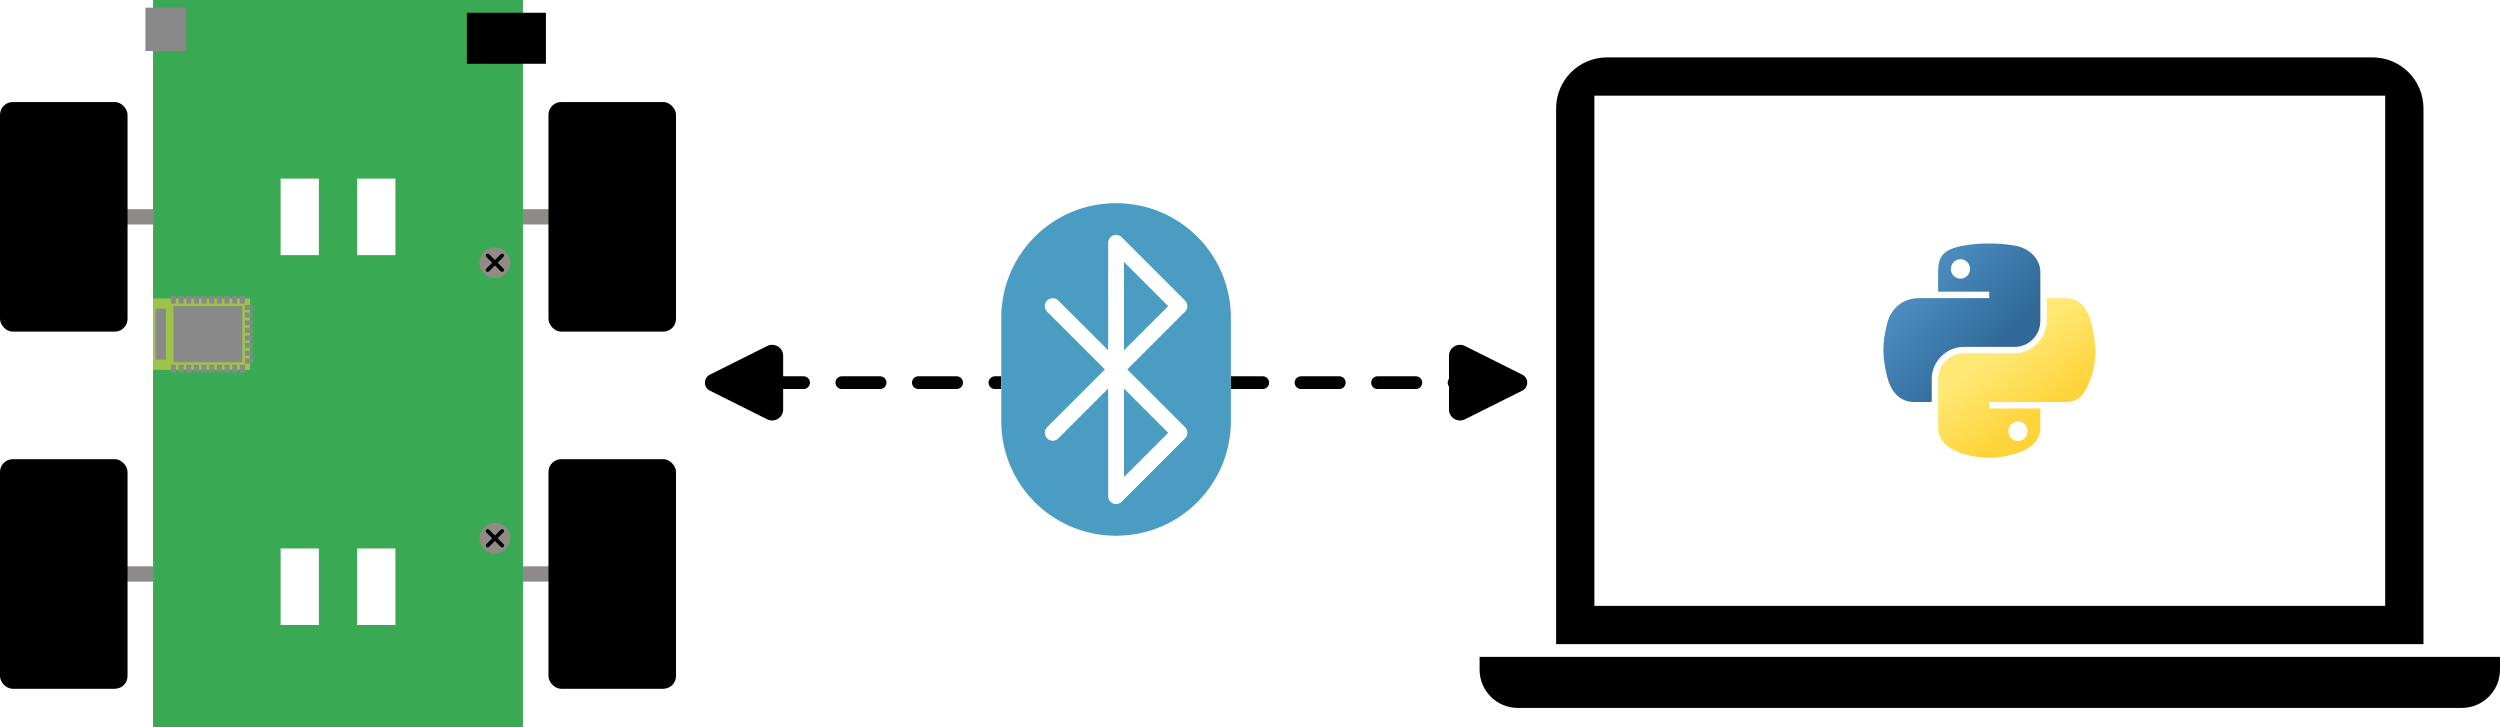 <?xml version="1.0" encoding="UTF-8" standalone="no"?>
<!-- Created with Inkscape (http://www.inkscape.org/) -->

<svg
   width="980mm"
   height="285mm"
   viewBox="0 0 980 285"
   version="1.1"
   id="svg1"
   xml:space="preserve"
   inkscape:version="1.4 (e7c3feb100, 2024-10-09)"
   sodipodi:docname="cb_ble_py.svg"
   xmlns:inkscape="http://www.inkscape.org/namespaces/inkscape"
   xmlns:sodipodi="http://sodipodi.sourceforge.net/DTD/sodipodi-0.dtd"
   xmlns:xlink="http://www.w3.org/1999/xlink"
   xmlns="http://www.w3.org/2000/svg"
   xmlns:svg="http://www.w3.org/2000/svg"><sodipodi:namedview
     id="namedview1"
     pagecolor="#ffffff"
     bordercolor="#000000"
     borderopacity="0.25"
     inkscape:showpageshadow="2"
     inkscape:pageopacity="0.0"
     inkscape:pagecheckerboard="0"
     inkscape:deskcolor="#d1d1d1"
     inkscape:document-units="mm"
     showgrid="true"
     inkscape:zoom="0.33986041"
     inkscape:cx="1981.696"
     inkscape:cy="653.20936"
     inkscape:window-width="1920"
     inkscape:window-height="1131"
     inkscape:window-x="0"
     inkscape:window-y="0"
     inkscape:window-maximized="1"
     inkscape:current-layer="svg1"
     showguides="true"><inkscape:grid
       id="grid1"
       units="mm"
       originx="430"
       originy="170"
       spacingx="1"
       spacingy="1"
       empcolor="#0099e5"
       empopacity="0.302"
       color="#0099e5"
       opacity="0.149"
       empspacing="5"
       dotted="false"
       gridanglex="30"
       gridanglez="30"
       visible="true" /><sodipodi:guide
       position="132.5,286"
       orientation="1,0"
       id="guide24"
       inkscape:locked="false" /></sodipodi:namedview><defs
     id="defs1"><marker
       style="overflow:visible"
       id="RoundedArrow"
       refX="0"
       refY="0"
       orient="auto-start-reverse"
       inkscape:stockid="Rounded arrow"
       markerWidth="1"
       markerHeight="1"
       viewBox="0 0 1 1"
       inkscape:isstock="true"
       inkscape:collect="always"
       preserveAspectRatio="xMidYMid"><path
         transform="scale(0.7)"
         d="m -0.211,-4.106 6.422,3.211 a 1,1 90 0 1 0,1.789 L -0.211,4.106 A 1.236,1.236 31.717 0 1 -2,3 v -6 a 1.236,1.236 148.283 0 1 1.789,-1.106 z"
         style="fill:context-stroke;fill-rule:evenodd;stroke:none"
         id="path8" /></marker><linearGradient
       inkscape:collect="always"
       xlink:href="#linearGradient4689"
       id="linearGradient1478"
       gradientUnits="userSpaceOnUse"
       gradientTransform="matrix(0.149,0,0,0.15,733.742,143.617)"
       x1="26.649"
       y1="20.604"
       x2="135.665"
       y2="114.398" /><linearGradient
       id="linearGradient4689"><stop
         style="stop-color:#5a9fd4;stop-opacity:1;"
         offset="0"
         id="stop4691" /><stop
         style="stop-color:#306998;stop-opacity:1;"
         offset="1"
         id="stop4693" /></linearGradient><linearGradient
       inkscape:collect="always"
       xlink:href="#linearGradient4671"
       id="linearGradient1475"
       gradientUnits="userSpaceOnUse"
       gradientTransform="matrix(0.149,0,0,0.15,733.742,143.617)"
       x1="150.961"
       y1="192.352"
       x2="112.031"
       y2="137.273" /><linearGradient
       id="linearGradient4671"><stop
         style="stop-color:#ffd43b;stop-opacity:1;"
         offset="0"
         id="stop4673" /><stop
         style="stop-color:#ffe873;stop-opacity:1"
         offset="1"
         id="stop4675" /></linearGradient></defs><g
     id="g1"
     inkscape:label="robot"
     transform="translate(-10,-10)"><g
       inkscape:groupmode="layer"
       id="layer2"
       inkscape:label="pcb"
       style="display:inline;opacity:1"
       transform="translate(46.127,4.897)"
       inkscape:highlight-color="#09a20c"><path
         id="rect1"
         style="display:inline;fill:#39aa53;fill-opacity:1;stroke:none;stroke-width:0.794;stroke-linecap:round"
         inkscape:label="board"
         d="M 23.873,5.103 V 290.103 H 168.873 V 5.103 Z M 73.873,75.103 H 88.873 V 105.103 H 73.873 Z m 30,0 h 15 V 105.103 h -15 z M 73.873,220.103 h 15 v 30 H 73.873 Z m 30,0 h 15 v 30 h -15 z" /><g
         id="g15"
         inkscape:label="nrf52840"><rect
           style="opacity:1;fill:#9dc34b;fill-opacity:1;stroke:none;stroke-width:0.794;stroke-linecap:round"
           id="rect2"
           width="38"
           height="28"
           x="23.873"
           y="122.103" /><rect
           style="opacity:1;fill:#898989;fill-opacity:1;stroke:none;stroke-width:0.794;stroke-linecap:round"
           id="rect3"
           width="27"
           height="22"
           x="31.873"
           y="125.103" /><rect
           style="fill:#898989;fill-opacity:1;stroke:none;stroke-width:0.794;stroke-linecap:round"
           id="rect3-6"
           width="4"
           height="20"
           x="24.873"
           y="126.103" /><g
           id="g5"><rect
             style="opacity:1;fill:#898989;fill-opacity:1;stroke:none;stroke-width:0.794;stroke-linecap:round"
             id="rect4"
             width="2"
             height="3"
             x="30.873"
             y="148.103" /><rect
             style="fill:#898989;fill-opacity:1;stroke:none;stroke-width:0.794;stroke-linecap:round"
             id="rect4-6"
             width="2"
             height="3"
             x="33.873"
             y="148.103" /><rect
             style="fill:#898989;fill-opacity:1;stroke:none;stroke-width:0.794;stroke-linecap:round"
             id="rect4-2"
             width="2"
             height="3"
             x="36.873"
             y="148.103" /><rect
             style="fill:#898989;fill-opacity:1;stroke:none;stroke-width:0.794;stroke-linecap:round"
             id="rect4-3"
             width="2"
             height="3"
             x="39.873"
             y="148.103" /><rect
             style="fill:#898989;fill-opacity:1;stroke:none;stroke-width:0.794;stroke-linecap:round"
             id="rect4-26"
             width="2"
             height="3"
             x="42.873"
             y="148.103" /><rect
             style="fill:#898989;fill-opacity:1;stroke:none;stroke-width:0.794;stroke-linecap:round"
             id="rect4-9"
             width="2"
             height="3"
             x="45.873"
             y="148.103" /><rect
             style="fill:#898989;fill-opacity:1;stroke:none;stroke-width:0.794;stroke-linecap:round"
             id="rect4-37"
             width="2"
             height="3"
             x="48.873"
             y="148.103" /><rect
             style="fill:#898989;fill-opacity:1;stroke:none;stroke-width:0.794;stroke-linecap:round"
             id="rect4-28"
             width="2"
             height="3"
             x="51.873"
             y="148.103" /><rect
             style="fill:#898989;fill-opacity:1;stroke:none;stroke-width:0.794;stroke-linecap:round"
             id="rect4-61"
             width="2"
             height="3"
             x="54.873"
             y="148.103" /><rect
             style="fill:#898989;fill-opacity:1;stroke:none;stroke-width:0.794;stroke-linecap:round"
             id="rect4-1"
             width="2"
             height="3"
             x="57.873"
             y="148.103" /></g><g
           id="g4"
           transform="translate(0,0.5)"><rect
             style="fill:#898989;fill-opacity:1;stroke:none;stroke-width:0.794;stroke-linecap:round"
             id="rect4-8"
             width="2"
             height="3"
             x="145.103"
             y="-62.873"
             transform="rotate(90)" /><rect
             style="fill:#898989;fill-opacity:1;stroke:none;stroke-width:0.794;stroke-linecap:round"
             id="rect4-8-3"
             width="2"
             height="3"
             x="142.084"
             y="-62.873"
             transform="rotate(90)" /><rect
             style="fill:#898989;fill-opacity:1;stroke:none;stroke-width:0.794;stroke-linecap:round"
             id="rect4-8-1"
             width="2"
             height="3"
             x="139.034"
             y="-62.873"
             transform="rotate(90)" /><rect
             style="fill:#898989;fill-opacity:1;stroke:none;stroke-width:0.794;stroke-linecap:round"
             id="rect4-8-7"
             width="2"
             height="3"
             x="136.103"
             y="-62.873"
             transform="rotate(90)" /><rect
             style="fill:#898989;fill-opacity:1;stroke:none;stroke-width:0.794;stroke-linecap:round"
             id="rect4-8-78"
             width="2"
             height="3"
             x="133.103"
             y="-62.873"
             transform="rotate(90)" /><rect
             style="fill:#898989;fill-opacity:1;stroke:none;stroke-width:0.794;stroke-linecap:round"
             id="rect4-8-4"
             width="2"
             height="3"
             x="130.103"
             y="-62.873"
             transform="rotate(90)" /><rect
             style="fill:#898989;fill-opacity:1;stroke:none;stroke-width:0.794;stroke-linecap:round"
             id="rect4-8-9"
             width="2"
             height="3"
             x="127.103"
             y="-62.873"
             transform="rotate(90)" /><rect
             style="fill:#898989;fill-opacity:1;stroke:none;stroke-width:0.794;stroke-linecap:round"
             id="rect4-8-8"
             width="2"
             height="3"
             x="124.103"
             y="-62.873"
             transform="rotate(90)" /></g><g
           id="g14"
           transform="translate(2.4277583e-6,-27)"><rect
             style="opacity:1;fill:#898989;fill-opacity:1;stroke:none;stroke-width:0.794;stroke-linecap:round"
             id="rect5"
             width="2"
             height="3"
             x="30.873"
             y="148.103" /><rect
             style="fill:#898989;fill-opacity:1;stroke:none;stroke-width:0.794;stroke-linecap:round"
             id="rect6"
             width="2"
             height="3"
             x="33.873"
             y="148.103" /><rect
             style="fill:#898989;fill-opacity:1;stroke:none;stroke-width:0.794;stroke-linecap:round"
             id="rect7"
             width="2"
             height="3"
             x="36.873"
             y="148.103" /><rect
             style="fill:#898989;fill-opacity:1;stroke:none;stroke-width:0.794;stroke-linecap:round"
             id="rect8"
             width="2"
             height="3"
             x="39.873"
             y="148.103" /><rect
             style="fill:#898989;fill-opacity:1;stroke:none;stroke-width:0.794;stroke-linecap:round"
             id="rect9"
             width="2"
             height="3"
             x="42.873"
             y="148.103" /><rect
             style="fill:#898989;fill-opacity:1;stroke:none;stroke-width:0.794;stroke-linecap:round"
             id="rect10"
             width="2"
             height="3"
             x="45.873"
             y="148.103" /><rect
             style="fill:#898989;fill-opacity:1;stroke:none;stroke-width:0.794;stroke-linecap:round"
             id="rect11"
             width="2"
             height="3"
             x="48.873"
             y="148.103" /><rect
             style="fill:#898989;fill-opacity:1;stroke:none;stroke-width:0.794;stroke-linecap:round"
             id="rect12"
             width="2"
             height="3"
             x="51.873"
             y="148.103" /><rect
             style="fill:#898989;fill-opacity:1;stroke:none;stroke-width:0.794;stroke-linecap:round"
             id="rect13"
             width="2"
             height="3"
             x="54.873"
             y="148.103" /><rect
             style="fill:#898989;fill-opacity:1;stroke:none;stroke-width:0.794;stroke-linecap:round"
             id="rect14"
             width="2"
             height="3"
             x="57.873"
             y="148.103" /></g></g><rect
         style="opacity:1;fill:#898989;fill-opacity:1;stroke:none;stroke-width:0.794;stroke-linecap:round"
         id="rect3-0"
         width="16"
         height="17"
         x="20.873"
         y="8.103"
         inkscape:label="usb" /><rect
         style="opacity:1;fill:#000000;fill-opacity:1;stroke:none;stroke-width:0.794;stroke-linecap:round"
         id="rect15"
         width="31"
         height="20"
         x="146.873"
         y="10.103"
         inkscape:label="pwr" /><g
         id="g32"
         inkscape:label="screws"
         style="display:inline"><g
           id="g30"><circle
             style="opacity:1;fill:#918a85;fill-opacity:1;stroke:none;stroke-width:0.794;stroke-linecap:round"
             id="path26"
             cx="157.873"
             cy="108.103"
             r="6" /><path
             style="opacity:1;fill:none;fill-opacity:1;stroke:#000000;stroke-width:1.5;stroke-linecap:round;stroke-dasharray:none"
             d="m 160.701,105.274 -5.657,5.657"
             id="path27" /><path
             style="opacity:1;fill:none;fill-opacity:1;stroke:#000000;stroke-width:1.5;stroke-linecap:round;stroke-dasharray:none"
             d="m 155.045,105.274 5.657,5.657"
             id="path28" /></g><g
           id="g31"><circle
             style="opacity:1;fill:#918a85;fill-opacity:1;stroke:none;stroke-width:0.794;stroke-linecap:round"
             id="circle26"
             cx="157.873"
             cy="216.103"
             r="6" /><path
             style="opacity:1;fill:none;fill-opacity:1;stroke:#000000;stroke-width:1.5;stroke-linecap:round;stroke-dasharray:none"
             d="m 155.045,218.931 5.657,-5.657"
             id="path29" /><path
             style="opacity:1;fill:none;fill-opacity:1;stroke:#000000;stroke-width:1.5;stroke-linecap:round;stroke-dasharray:none"
             d="m 155.045,213.274 5.657,5.657"
             id="path30" /></g></g><g
         id="g27"
         inkscape:label="feather-header"
         style="display:none;fill:none"><rect
           style="fill:none;stroke:#ffffff;stroke-width:1;stroke-linecap:round;stroke-linejoin:round"
           id="rect25"
           width="83"
           height="5"
           x="39.873"
           y="196.103"
           ry="0" /><rect
           style="fill:none;stroke:#ffffff;stroke-width:1;stroke-linecap:round;stroke-linejoin:round"
           id="rect27"
           width="61"
           height="5"
           x="61.873"
           y="155.103"
           ry="0" /></g><g
         id="g33"
         inkscape:label="sw2"
         style="display:none"><rect
           style="fill:#898989;fill-opacity:1;stroke:none;stroke-width:1;stroke-linecap:round;stroke-linejoin:round"
           id="rect28"
           width="8"
           height="5"
           x="79.873"
           y="128.603" /><ellipse
           style="fill:#000000;fill-opacity:1;stroke:none;stroke-width:1;stroke-linecap:round;stroke-linejoin:round"
           id="path31"
           cx="83.873"
           cy="131.103"
           rx="1.5"
           ry="1.5" /></g></g><g
       inkscape:groupmode="layer"
       id="layer3"
       inkscape:label="wheels"
       transform="translate(46.127,4.897)"
       sodipodi:insensitive="true"><rect
         style="opacity:1;fill:#8e8a87;fill-opacity:1;stroke:none;stroke-width:0.794;stroke-linecap:round"
         id="rect17"
         width="28"
         height="6"
         x="168.873"
         y="227.103"
         inkscape:label="axle-br" /><rect
         style="opacity:1;fill:#8e8a87;fill-opacity:1;stroke:none;stroke-width:0.794;stroke-linecap:round"
         id="rect18"
         width="28"
         height="6"
         x="-4.127"
         y="227.103"
         inkscape:label="axle-bl" /><rect
         style="opacity:1;fill:#8e8a87;fill-opacity:1;stroke:none;stroke-width:0.794;stroke-linecap:round"
         id="rect19"
         width="28"
         height="6"
         x="168.873"
         y="87.103"
         inkscape:label="axle-fr" /><rect
         style="opacity:1;fill:#8e8a87;fill-opacity:1;stroke:none;stroke-width:0.794;stroke-linecap:round"
         id="rect16"
         width="28"
         height="6"
         x="-4.127"
         y="87.103"
         inkscape:label="axle-fl"
         transform="translate(1.0208333e-6)" /><rect
         style="opacity:1;fill:#000000;fill-opacity:1;stroke:none;stroke-width:0.753;stroke-linecap:round"
         id="rect22"
         width="50"
         height="90"
         x="178.873"
         y="185.103"
         inkscape:label="wheel-br"
         ry="5" /><rect
         style="opacity:1;fill:#000000;fill-opacity:1;stroke:none;stroke-width:0.753;stroke-linecap:round"
         id="rect23"
         width="50"
         height="90"
         x="-36.127"
         y="185.103"
         inkscape:label="wheel-bl"
         ry="5" /><rect
         style="opacity:1;fill:#000000;fill-opacity:1;stroke:none;stroke-width:0.753;stroke-linecap:round"
         id="rect21"
         width="50"
         height="90"
         x="178.873"
         y="45.103"
         inkscape:label="wheel-fr"
         ry="5" /><rect
         style="opacity:1;fill:#000000;fill-opacity:1;stroke:none;stroke-width:0.753;stroke-linecap:round"
         id="rect20"
         width="50"
         height="90"
         x="-36.127"
         y="45.103"
         inkscape:label="wheel-fl"
         ry="5" /></g></g><g
     id="g38"
     inkscape:label="laptop"
     transform="translate(-4.309082e-7,22.5)"><path
       id="rect35"
       style="fill:#000000;stroke:none;stroke-width:10;stroke-linecap:round;stroke-linejoin:round;stroke-dasharray:none"
       d="m 630,4e-7 c -11.08,0 -20,8.92 -20,20 V 210 230 h 20 300 20 V 210 20 C 950,8.92 941.08,4e-7 930,4e-7 Z" /><path
       id="rect36"
       style="fill:#000000;stroke:none;stroke-width:10;stroke-linecap:round;stroke-linejoin:round;stroke-dasharray:none"
       d="M 580,235 580,240 c -2.2e-4,8.31 6.69,15 15,15 123.333,0 246.667,-4.3e-4 370,0 8.31,3e-5 15,-6.69 15,-15 l 1.3e-4,-5 H 965 595 Z"
       sodipodi:nodetypes="csssscccc" /><rect
       style="fill:#ffffff;stroke:none;stroke-width:10;stroke-linecap:round;stroke-linejoin:round;stroke-dasharray:none"
       id="rect37"
       width="310"
       height="200"
       x="625"
       y="15"
       ry="0" /></g><path
     style="fill:#ffffff;stroke:#000000;stroke-width:5;stroke-linecap:round;stroke-linejoin:round;stroke-dasharray:15, 15;stroke-dashoffset:0;marker-start:url(#RoundedArrow);marker-end:url(#RoundedArrow)"
     d="M 300,150 H 575"
     id="path38"
     sodipodi:nodetypes="cc" /><g
     id="g39"
     inkscape:label="bluetooth"
     transform="translate(12.5)"><rect
       style="fill:#ffffff;stroke:none;stroke-width:5;stroke-linecap:round;stroke-linejoin:round;stroke-dasharray:15, 15;stroke-dashoffset:0"
       id="rect38"
       width="90"
       height="130"
       x="380"
       y="80"
       ry="45" /><path
       id="rect24"
       style="fill:#4a9cc2;stroke-width:0.621;stroke-linecap:round;stroke-linejoin:round"
       d="M 425,79.655 C 400.07,79.655 380,99.725 380,124.655 v 40.345 c 0,24.93 20.07,45 45,45 24.93,0 45,-20.07 45,-45 V 124.655 C 470,99.725 449.93,79.655 425,79.655 Z m 6.5e-4,12.414 a 3.104,3.104 0 0 1 2.194,0.909 l 24.828,24.828 a 3.104,3.104 0 0 1 0,4.388 l -22.633,22.633 22.633,22.633 a 3.104,3.104 0 0 1 0,4.389 l -24.828,24.828 a 3.104,3.104 0 0 1 -5.298,-2.194 v -42.163 l -19.53,19.53 a 3.103,3.103 0 0 1 -4.388,0 3.103,3.103 0 0 1 0,-4.389 l 22.633,-22.633 -22.633,-22.633 a 3.103,3.103 0 0 1 0,-4.388 3.103,3.103 0 0 1 4.388,0 l 19.53,19.53 V 95.172 a 3.104,3.104 0 0 1 1.916,-2.867 3.104,3.104 0 0 1 1.187,-0.236 z m 3.103,10.595 v 34.672 l 17.336,-17.336 z m 0,49.655 v 34.671 l 17.336,-17.336 z"
       inkscape:label="path40" /></g><g
     id="g2"
     transform="matrix(2.826,0,0,2.826,-1346.478,-319.163)"><path
       style="fill:url(#linearGradient1478);fill-opacity:1;stroke-width:0.265"
       d="m 752.239,146.714 c -1.213,0.006 -2.371,0.109 -3.39,0.289 -3.002,0.53 -3.547,1.64 -3.547,3.688 v 2.704 h 7.094 v 0.901 h -7.094 -2.662 c -2.062,0 -3.867,1.239 -4.432,3.597 -0.651,2.702 -0.68,4.388 0,7.21 0.504,2.1 1.709,3.597 3.77,3.597 h 2.439 v -3.241 c 0,-2.342 2.026,-4.407 4.432,-4.407 h 7.086 c 1.972,0 3.547,-1.624 3.547,-3.605 v -6.755 c 0,-1.923 -1.622,-3.367 -3.547,-3.688 -1.219,-0.203 -2.483,-0.295 -3.696,-0.289 z m -3.836,2.175 c 0.733,0 1.331,0.608 1.331,1.356 -10e-6,0.745 -0.598,1.348 -1.331,1.348 -0.735,0 -1.331,-0.603 -1.331,-1.348 0,-0.748 0.596,-1.356 1.331,-1.356 z"
       id="path1948" /><path
       style="fill:url(#linearGradient1475);fill-opacity:1;stroke-width:0.265"
       d="m 760.367,154.296 v 3.15 c 0,2.442 -2.071,4.498 -4.432,4.498 h -7.086 c -1.941,0 -3.547,1.661 -3.547,3.605 v 6.755 c 0,1.923 1.672,3.053 3.547,3.605 2.246,0.66 4.399,0.78 7.086,0 1.786,-0.517 3.547,-1.558 3.547,-3.605 v -2.704 h -7.086 v -0.901 h 7.086 3.547 c 2.062,0 2.83,-1.438 3.547,-3.597 0.741,-2.222 0.709,-4.359 0,-7.21 -0.51,-2.052 -1.483,-3.597 -3.547,-3.597 z m -3.985,17.107 c 0.735,0 1.331,0.603 1.331,1.348 0,0.748 -0.596,1.356 -1.331,1.356 -0.733,0 -1.331,-0.608 -1.331,-1.356 0,-0.745 0.598,-1.348 1.331,-1.348 z"
       id="path1950" /></g></svg>
